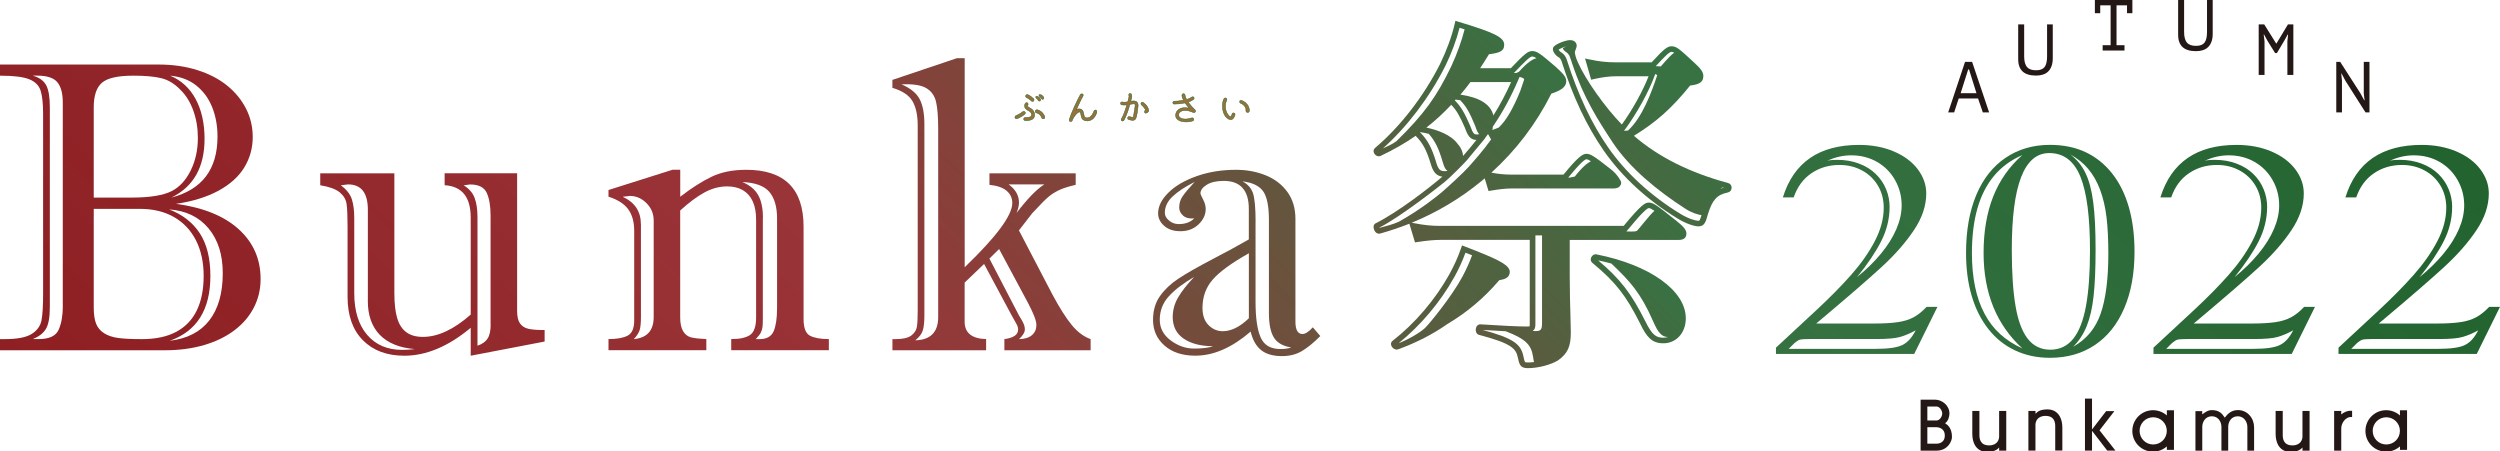 <?xml version="1.0" encoding="UTF-8"?>
<svg id="_レイヤー_1" data-name="レイヤー 1" xmlns="http://www.w3.org/2000/svg" xmlns:xlink="http://www.w3.org/1999/xlink" viewBox="0 0 527.24 95.14">
  <defs>
    <style>
      .cls-1 {
        fill: #231815;
      }

      .cls-2 {
        fill: url(#_名称未設定グラデーション_44-11);
      }

      .cls-3 {
        fill: url(#_名称未設定グラデーション_44-10);
      }

      .cls-4 {
        fill: url(#_名称未設定グラデーション_44-12);
      }

      .cls-5 {
        fill: url(#_名称未設定グラデーション_44-13);
      }

      .cls-6 {
        fill: url(#_名称未設定グラデーション_44-2);
      }

      .cls-7 {
        fill: url(#_名称未設定グラデーション_44-8);
      }

      .cls-8 {
        fill: url(#_名称未設定グラデーション_44-6);
      }

      .cls-9 {
        fill: url(#_名称未設定グラデーション_44-5);
      }

      .cls-10 {
        fill: url(#_名称未設定グラデーション_44-3);
      }

      .cls-11 {
        fill: url(#_名称未設定グラデーション_44-9);
      }

      .cls-12 {
        fill: url(#_名称未設定グラデーション_44-4);
      }

      .cls-13 {
        fill: url(#_名称未設定グラデーション_44-7);
      }

      .cls-14 {
        filter: url(#drop-shadow-1);
      }

      .cls-15 {
        fill: url(#_名称未設定グラデーション_44);
      }

      .cls-16 {
        fill: #967139;
        stroke: #22632f;
        stroke-miterlimit: 10;
        stroke-width: .1px;
      }
    </style>
    <linearGradient id="_名称未設定グラデーション_44" data-name="名称未設定グラデーション 44" x1="-4.63" y1="71.09" x2="491.81" y2="-425.36" gradientUnits="userSpaceOnUse">
      <stop offset="0" stop-color="#8e1f23"/>
      <stop offset=".35" stop-color="#8e1f23" stop-opacity=".9"/>
      <stop offset=".65" stop-color="#2c5c2d" stop-opacity=".9"/>
      <stop offset=".68" stop-color="#22632f" stop-opacity=".9"/>
      <stop offset="1" stop-color="#22632f"/>
    </linearGradient>
    <linearGradient id="_名称未設定グラデーション_44-2" data-name="名称未設定グラデーション 44" x1="25.75" y1="119.74" x2="403.95" y2="-258.46" xlink:href="#_名称未設定グラデーション_44"/>
    <linearGradient id="_名称未設定グラデーション_44-3" data-name="名称未設定グラデーション 44" x1="29.74" y1="178.81" x2="443.99" y2="-235.44" xlink:href="#_名称未設定グラデーション_44"/>
    <linearGradient id="_名称未設定グラデーション_44-4" data-name="名称未設定グラデーション 44" x1="10.64" y1="243.83" x2="494.12" y2="-239.64" xlink:href="#_名称未設定グラデーション_44"/>
    <linearGradient id="_名称未設定グラデーション_44-5" data-name="名称未設定グラデーション 44" x1="42.8" y1="275.39" x2="479.59" y2="-161.41" xlink:href="#_名称未設定グラデーション_44"/>
    <linearGradient id="_名称未設定グラデーション_44-6" data-name="名称未設定グラデーション 44" x1="169.22" y1="202.82" x2="440.58" y2="-68.55" xlink:href="#_名称未設定グラデーション_44"/>
    <linearGradient id="_名称未設定グラデーション_44-7" data-name="名称未設定グラデーション 44" x1="214.86" y1="192.57" x2="413.69" y2="-6.26" xlink:href="#_名称未設定グラデーション_44"/>
    <linearGradient id="_名称未設定グラデーション_44-8" data-name="名称未設定グラデーション 44" x1="138.98" y1="219.39" x2="430.01" y2="-71.63" xlink:href="#_名称未設定グラデーション_44"/>
    <linearGradient id="_名称未設定グラデーション_44-9" data-name="名称未設定グラデーション 44" x1="52.68" y1="315.56" x2="484.79" y2="-116.55" xlink:href="#_名称未設定グラデーション_44"/>
    <linearGradient id="_名称未設定グラデーション_44-10" data-name="名称未設定グラデーション 44" x1="-6.51" y1="453.04" x2="525.78" y2="-79.24" xlink:href="#_名称未設定グラデーション_44"/>
    <linearGradient id="_名称未設定グラデーション_44-11" data-name="名称未設定グラデーション 44" x1="71.01" y1="414.4" x2="509.85" y2="-24.43" xlink:href="#_名称未設定グラデーション_44"/>
    <linearGradient id="_名称未設定グラデーション_44-12" data-name="名称未設定グラデーション 44" x1="-7.4" y1="533.56" x2="524.89" y2="1.27" xlink:href="#_名称未設定グラデーション_44"/>
    <linearGradient id="_名称未設定グラデーション_44-13" data-name="名称未設定グラデーション 44" x1="-7.84" y1="573.02" x2="524.45" y2="40.74" xlink:href="#_名称未設定グラデーション_44"/>
    <filter id="drop-shadow-1" filterUnits="userSpaceOnUse">
      <feOffset dx=".16" dy=".16"/>
      <feGaussianBlur result="blur" stdDeviation=".16"/>
      <feFlood flood-color="#231815" flood-opacity=".36"/>
      <feComposite in2="blur" operator="in"/>
      <feComposite in="SourceGraphic"/>
    </filter>
  </defs>
  <g>
    <path class="cls-16" d="M214.07,24.85c-.08-.23,.06-.4,.23-.48,.45-.16,1.05-.54,1.21-.66,.16-.1,.2-.24,.4-.23,.29,.02,.47,.33,.23,.56-.16,.18-.52,.41-.73,.53-.35,.2-.63,.36-.87,.45-.19,.06-.39,0-.48-.17Zm3.17-.19c.23-.09,.32-.25,.32-.44,0-.32-.2-.67-.62-.85-.45-.21-.72-.5-.82-.77-.07-.23-.05-.5,.09-.77,.1-.17,.31-.22,.46-.14,.16,.09,.2,.27,.12,.45-.07,.16-.09,.19-.05,.27,.14,.3,.73,.37,1.14,.9,.39,.51,.41,1.1,.18,1.48-.34,.55-.98,.62-1.63,.66-.41,.01-.54-.12-.53-.37,0-.17,.15-.3,.33-.3,.26,0,.65,.02,1.01-.12Zm-.73-4.07c-.16-.07-.25-.26-.19-.44,.05-.11,.17-.21,.32-.21,.02,0,.07,0,.12,.02,.25,.1,.54,.3,.74,.45,.19,.14,.42,.36,.51,.45,.05,.05,.08,.16,.06,.24,0,.1-.07,.16-.13,.23-.04,.04-.12,.06-.2,.06-.09,0-.19-.05-.26-.14-.02-.02-.17-.16-.38-.31-.23-.17-.45-.3-.59-.35Zm3.58,4.46c-.25,.03-.36-.1-.4-.22-.2-.56-.62-.94-1.07-1.01-.2-.02-.3-.2-.28-.37,.02-.22,.21-.32,.39-.3,.34,.05,.66,.23,.94,.48,.3,.25,.51,.58,.66,.95,.05,.13,.06,.42-.23,.47Zm-.99-4.56c.17,.13,.27,.28,.34,.41,.05,.15,.05,.31-.11,.4-.16,.07-.32-.02-.4-.18-.05-.09-.16-.27-.34-.38-.12-.09-.21-.23-.13-.36,.16-.21,.49,0,.63,.11Zm.67-.37c.16,.13,.27,.26,.33,.4,.07,.15,.06,.31-.1,.41-.17,.06-.32-.04-.39-.18-.05-.1-.16-.27-.34-.39-.12-.08-.22-.22-.13-.34,.16-.22,.49,0,.63,.11Z"/>
    <path class="cls-16" d="M231.33,23.61s-.09,.44-.39,.91c-.4,.64-.99,.98-1.68,.98-.95-.05-1.21-.58-1.3-1.28-.08-.76-.37-.7-.75-.38-.36,.3-.87,.94-1.09,1.59-.06,.16-.26,.23-.42,.19-.18-.06-.25-.24-.2-.41,.16-.55,.59-1.58,1.09-2.72,.53-1.16,1-2.11,1.26-2.54,.12-.16,.31-.2,.48-.12,.16,.1,.14,.32,.05,.46-.34,.55-.94,1.86-1.37,2.85t0,0c.14-.1,.44-.25,.88-.14,.57,.16,.66,.93,.73,1.32,.06,.37,.16,.54,.67,.54s1.05-.44,1.35-1.26c.12-.4,.34-.42,.45-.39,.15,.03,.24,.15,.2,.41Z"/>
    <path class="cls-16" d="M239.77,21.51c.12,.12,.2,.27,.23,.45,.04,.16,.04,.37,0,.61-.02,.22-.23,2.19-.56,2.57-.41,.44-.97,.19-1.47,.04-.27-.07-.15-.69,.2-.59,.22,.06,.48,.12,.59,.14,.14,.02,.26,0,.32-.41,.02-.13,.14-.91,.3-1.86,.04-.27,.02-.44-.05-.5-.09-.08-.29-.09-.62-.02-.11,.03-.22,.04-.33,.06-.06,0-.11,.05-.13,.12-.05,.23-.12,.44-.16,.59-.38,1.25-.73,2.08-1.06,2.66-.14,.16-.29,.2-.45,.11-.16-.09-.15-.31-.06-.44,.42-.68,.83-1.87,1.12-2.83,.02-.05-.02-.09-.06-.08-.46,.05-.81,.03-1.04-.03-.16-.05-.26-.24-.21-.39,.05-.16,.23-.25,.41-.2,.1,.03,.23,.09,1.01-.02,.05,0,.11-.06,.12-.12,.09-.34,.16-.59,.18-.73,.04-.23,.09-.41,.04-.46-.09-.14-.04-.34,.09-.42,.12-.09,.32-.05,.4,.07,.09,.14,.13,.32,.12,.5,0,.15-.04,.28-.07,.41,0,0-.06,.24-.13,.52,0,.05,.02,.09,.07,.08,0,0,.02,0,.03,0,.13-.03,.35-.06,.55-.06,.25,.02,.46,.09,.62,.23Zm1.86,.55c.2,.24,.72,.86,.6,1.37-.06,.2-.22,.27-.41,.39-.05,.03-.09,.05-.16,.05-.05,0-.12-.02-.18-.07-.06-.05-.11-.12-.12-.2-.02-.11,.04-.24,.14-.31,.07-.02,.08-.09,.06-.14-.22-.49-.66-.9-.86-1.08-.11-.12-.11-.32,0-.42,.1-.1,.22-.12,.34-.07,.07,.03,.13,.07,.19,.12,.09,.07,.24,.21,.38,.37Z"/>
    <path class="cls-16" d="M250.73,22.83s.05,0,.03-.03c-.32-.38-.65-.83-.78-1.01-.03-.06-.09-.08-.16-.07-.87,.17-1.47,.23-2.17,.23-.18,0-.31-.15-.31-.3s.13-.3,.31-.3c.37,0,1.12-.05,1.86-.19,.05,0,.07-.06,.04-.1-.15-.3-.28-.66-.29-.96,0-.18,.14-.33,.31-.34,.19,0,.34,.13,.35,.31,0,.19,.11,.48,.28,.82,.03,.05,.09,.08,.15,.06,.38-.12,.73-.27,.99-.48,.14-.09,.34-.08,.43,.05,.11,.13,.09,.34-.05,.43-.27,.21-.63,.41-1.04,.55-.05,.01-.07,.06-.04,.11,.37,.52,.86,1.08,1.39,1.57,.12,.12,.14,.33,.03,.45-.07,.1-.2,.13-.31,.11-.08,0-.15-.06-.22-.08-.97-.42-1.99-.52-2.61-.09-.27,.19-.39,.48-.32,.85,.12,.54,1.08,.98,2.72,.45,.17-.06,.36,.03,.43,.2,.05,.17-.02,.35-.21,.43,0,0-.71,.27-1.66,.2-.95-.06-1.69-.39-1.91-1.07-.25-1.05,.74-2.29,2.77-1.81Z"/>
    <path class="cls-16" d="M259.83,24.06c.02-.11,.16-.3,.4-.24,.12,.03,.2,.12,.23,.23,.02,.1,0,.22-.05,.33-.03,.06-.07,.16-.11,.26-.26,.55-.66,.71-1.11,.52-.52-.25-.91-.73-1.15-1.38-.23-.67-.24-1.33-.23-1.58,.02-.52,.13-1.06,.33-1.38,.12-.19,.28-.2,.44-.12,.11,.06,.18,.15,.17,.29-.02,.19-.15,.37-.2,.56-.2,.75-.2,2.01,.63,2.86,.16,.14,.27,.21,.34,.21,.09,0,.18-.15,.32-.54Zm3.3-.34c-.5-.06-.34-.5-.38-.8-.16-.59-.66-.98-1.05-1.12-.28-.1-.3-.34-.23-.51,.08-.12,.27-.19,.63,0,.24,.12,.61,.34,.91,.72,.28,.35,.45,.77,.49,1.23,0,.24-.11,.5-.38,.48Z"/>
  </g>
  <g>
    <g>
      <path class="cls-15" d="M34.85,73.87H0v-2.35H.98c2.65,0,4.55-.36,5.7-1.09,1.15-.73,1.84-1.68,2.07-2.86,.23-1.18,.34-3.08,.34-5.7V24.03c0-2.19-.18-3.84-.53-4.93-.36-1.1-1.16-1.89-2.41-2.39-1.25-.5-3.3-.75-6.15-.75v-2.35H33.44c2.96,0,5.68,.39,8.16,1.17,2.48,.78,4.57,1.87,6.28,3.25,1.71,1.38,3.04,3,3.99,4.85,.95,1.85,1.43,3.86,1.43,6.02,0,2.34-.6,4.48-1.79,6.43-1.2,1.95-3.02,3.59-5.47,4.91-2.45,1.32-5.42,2.24-8.93,2.75,5.75,.77,10.16,2.56,13.24,5.36,3.08,2.8,4.61,6.3,4.61,10.49,0,2.16-.47,4.16-1.41,6-.94,1.84-2.29,3.43-4.06,4.78-1.77,1.35-3.9,2.4-6.41,3.14-2.51,.74-5.25,1.11-8.24,1.11Zm-21.61-9.35V21.63c0-1.94-.38-3.37-1.15-4.29-.77-.93-2.19-1.39-4.27-1.39h-.9c1.37,.4,2.31,1.07,2.82,2.03,.51,.95,.77,2.5,.77,4.63v42.15c0,2.16-.28,3.7-.83,4.61-.56,.91-1.47,1.62-2.75,2.14h1.24c2.22,0,3.62-.66,4.21-1.99,.58-1.32,.87-3,.87-5.02Zm6.53-22.85h7.99c3.84,0,6.66-.46,8.46-1.37,1.65-.85,2.98-2.3,3.99-4.33,1.01-2.04,1.52-4.34,1.52-6.9,0-2.05-.32-3.96-.96-5.74-.64-1.78-1.54-3.24-2.71-4.38-1.22-1.28-2.57-2.1-4.04-2.46-1.47-.36-3.44-.53-5.92-.53-3.25,0-5.44,.5-6.6,1.49-1.15,1-1.73,2.72-1.73,5.17v19.05Zm0,2.39v20.8c0,1.45,.17,2.6,.51,3.44,.34,.84,.92,1.51,1.73,2.01,.81,.5,1.82,.83,3.01,.98,1.2,.16,2.83,.23,4.91,.23,2.93,0,5.36-.52,7.28-1.56,1.92-1.04,3.36-2.55,4.31-4.53,.95-1.98,1.43-4.39,1.43-7.24s-.54-5.37-1.62-7.5c-1.08-2.12-2.63-3.76-4.63-4.91-2.01-1.15-4.41-1.73-7.2-1.73h-9.74Zm15.85,.09c2.85,1.08,5.02,2.76,6.51,5.04,1.49,2.28,2.24,5.28,2.24,9.01,0,7.12-2.86,11.67-8.58,13.67,3.67-.43,6.46-1.86,8.35-4.29,1.89-2.43,2.84-5.76,2.84-9.97,0-3.9-1-7.05-3.01-9.46-2.01-2.41-4.79-3.74-8.35-3.99Zm.51-2.48c6.49-1.68,9.74-5.96,9.74-12.86,0-2.25-.37-4.31-1.11-6.17-.74-1.86-1.86-3.4-3.35-4.59-1.49-1.2-3.34-1.89-5.53-2.09,2.33,.97,4.13,2.61,5.38,4.93,1.25,2.32,1.88,5.12,1.88,8.39,0,5.98-2.33,10.11-7,12.39Z"/>
      <path class="cls-6" d="M93.77,39.06v-2.52h15.29v29.08c0,1.17,.21,2.04,.62,2.61,.41,.57,1,.94,1.75,1.11,.75,.17,1.77,.26,3.05,.26h.38v2.43l-15.59,2.99v-5.89c-4.7,3.93-9.37,5.89-14.01,5.89-3.65,0-6.55-1.08-8.71-3.25-2.16-2.16-3.25-5.22-3.25-9.18v-14.86c0-2.22-.07-3.8-.21-4.74-.14-.94-.63-1.75-1.45-2.43-.83-.68-2.19-1.18-4.1-1.49v-2.52h15.63v25.24c0,2.16,.19,3.91,.58,5.25s1.03,2.34,1.92,3.01c.9,.67,2.07,1,3.52,1,3.16,0,6.52-1.57,10.08-4.7v-20.46c0-4.33-1.84-6.61-5.51-6.83Zm-16.19,24.39v-19.22c0-3.56-1.4-5.34-4.19-5.34-.06,0-.3,.03-.73,.09-.43,.06-.68,.09-.77,.09,1.2,.91,1.97,1.89,2.31,2.95,.34,1.05,.51,2.38,.51,3.97v15.8c0,3.76,.9,6.7,2.71,8.82,1.81,2.12,4.28,3.18,7.41,3.18,.91,0,1.79-.06,2.65-.17-3.22-.26-5.67-1.25-7.37-2.99-1.69-1.74-2.54-4.13-2.54-7.18Zm25.88,4.91v-22.93c0-1.99-.27-3.58-.81-4.76-.54-1.18-1.72-1.77-3.54-1.77-.06,0-.27,.03-.64,.09-.37,.06-.6,.09-.68,.09,1.14,.71,1.91,1.6,2.31,2.67,.4,1.07,.6,2.43,.6,4.08v27.08c1-.34,1.71-.85,2.14-1.52,.43-.67,.64-1.67,.64-3.01Z"/>
      <path class="cls-10" d="M143.46,35.81v5.68c2.39-1.85,4.61-3.26,6.64-4.23,2.04-.97,4.46-1.45,7.28-1.45,8.06,0,12.09,4,12.09,12v19.47c0,1.85,.44,3.02,1.32,3.5,.88,.48,2.22,.73,4.01,.73v2.35h-20.59v-2.35c1.82,0,3.15-.29,3.99-.88,.84-.58,1.26-1.81,1.26-3.69v-20.63c0-1.51-.23-2.78-.7-3.82-.47-1.04-1.16-1.83-2.07-2.37-.91-.54-2.02-.81-3.33-.81-1.62,0-3.21,.42-4.76,1.26-1.55,.84-3.27,2.11-5.15,3.82v22.55c0,1.28,.21,2.26,.64,2.95s1,1.11,1.73,1.28c.73,.17,1.77,.28,3.14,.34v2.35h-20.63v-2.35c1.74,0,3.07-.23,4.01-.71,.94-.47,1.41-1.54,1.41-3.22v-18.92c0-1.88-.43-3.4-1.28-4.55-.85-1.15-2.24-2.03-4.14-2.63v-1.41l13.5-4.27h1.62Zm-8.29,11.45v19.6c0,1.28-.09,2.21-.28,2.78s-.59,1.2-1.22,1.88c2.79-.26,4.19-1.81,4.19-4.66v-20.37c0-1.42-.51-2.64-1.52-3.65-1.01-1.01-2.19-1.52-3.52-1.52-.14,0-.4,.03-.77,.09-.37,.06-.61,.09-.73,.09,2.56,1.17,3.84,3.09,3.84,5.77Zm25.71-1.37v21.06c0,.88-.02,1.53-.06,1.94-.04,.41-.16,.81-.34,1.2-.19,.38-.55,.86-1.09,1.43h.81c1.48,0,2.46-.55,2.95-1.64,.48-1.1,.73-2.74,.73-4.93v-18.88c0-2.45-.54-4.31-1.62-5.59-1.08-1.28-2.99-1.98-5.72-2.09,1.54,.63,2.65,1.53,3.33,2.71,.68,1.18,1.03,2.78,1.03,4.8Z"/>
      <path class="cls-12" d="M207.98,73.87h-19.77v-2.35h.64c1.57,0,2.68-.26,3.35-.77,.67-.51,1.06-1.12,1.17-1.84,.11-.71,.17-1.81,.17-3.29V26.46c0-2.14-.36-3.84-1.09-5.1-.73-1.27-2.14-2.21-4.25-2.84v-1.67l13.58-4.57h1.67V56.36c6.69-6.43,10.04-10.95,10.04-13.54,0-1.03-.39-1.88-1.17-2.56-.78-.68-2-1.11-3.65-1.28v-2.43h18.19v2.43c-.28,.06-.68,.16-1.2,.3-.51,.14-1.06,.32-1.64,.53-.58,.21-1.2,.53-1.86,.94-.66,.41-1.38,1.02-2.18,1.82-1.42,1.48-2.19,2.29-2.31,2.43l-2.78,3.59,7.09,13.58c1.48,2.76,2.83,4.88,4.04,6.36,1.21,1.48,2.54,2.48,3.99,2.99v2.35h-18.19v-2.35c1.94-.26,2.9-.93,2.9-2.01,0-.34-.1-.7-.3-1.09-.2-.38-.6-1.1-1.2-2.16l-5.68-10.59-4.1,3.93v8.24c0,2.36,1.51,3.59,4.53,3.67v2.35Zm-10.12-7V27.14c0-2.48-.15-4.36-.45-5.66-.3-1.29-.99-2.26-2.07-2.9-1.08-.64-2.82-.9-5.21-.79,1.91,.83,3.19,1.88,3.84,3.16,.66,1.28,.98,3.03,.98,5.25v40.32c0,1.4-.11,2.46-.34,3.18-.23,.73-.76,1.42-1.58,2.07,3.22-.09,4.83-1.72,4.83-4.91Zm18.96-2.95l-6.11-11.4-2.05,2.01,6.24,12c.2,.34,.38,.66,.56,.94,.17,.28,.33,.6,.47,.94,.14,.34,.21,.68,.21,1.03,0,.63-.41,1.32-1.24,2.09,1.2-.03,2.11-.31,2.73-.85,.63-.54,.94-1.25,.94-2.14s-.58-2.39-1.75-4.61Zm3.42-25.03h-7.52c1.45,1.05,2.18,2.33,2.18,3.84,0,.6-.17,1.32-.51,2.18,2.28-2.99,4.23-5,5.85-6.02Z"/>
      <path class="cls-9" d="M253.17,40.81c0,.11,.18,.53,.55,1.24,.37,.71,.56,1.38,.56,2.01,0,1.22-.51,2.31-1.52,3.27-1.01,.95-2.27,1.43-3.78,1.43s-2.61-.38-3.46-1.13c-.85-.75-1.28-1.63-1.28-2.63,0-1.48,.72-2.93,2.16-4.36s3.42-2.58,5.94-3.48c2.52-.9,5.3-1.35,8.35-1.35,2.22,0,4.29,.38,6.21,1.15,1.92,.77,3.45,1.94,4.59,3.5,1.14,1.57,1.71,3.46,1.71,5.68v21.7c0,1.74,.5,2.6,1.49,2.6,.6,0,1.32-.47,2.18-1.41l1.58,1.84c-1.4,1.4-2.68,2.45-3.87,3.16s-2.58,1.07-4.21,1.07c-1.88,0-3.35-.42-4.4-1.26-1.05-.84-1.79-2.14-2.22-3.91-3.93,3.39-7.82,5.08-11.66,5.08-2.73,0-4.9-.71-6.51-2.14-1.61-1.42-2.41-3.23-2.41-5.42,0-1.97,.49-3.64,1.47-5.02,.98-1.38,2.28-2.61,3.89-3.67,1.61-1.07,3.98-2.42,7.11-4.06,3.13-1.64,5.71-3.04,7.73-4.21v-6.45c0-1.94-.44-3.4-1.32-4.4-.88-1-2.21-1.49-3.97-1.49-1.54,0-2.74,.28-3.61,.83-.87,.55-1.3,1.16-1.3,1.81Zm2.69,32.2c-2.59,0-4.66-.53-6.21-1.58-1.55-1.05-2.33-2.58-2.33-4.57,0-1.45,.38-2.83,1.13-4.12,.75-1.3,1.89-2.74,3.4-4.34-2.31,1.34-4.09,2.7-5.36,4.1-1.27,1.39-1.9,3.05-1.9,4.95,0,1.74,.76,3.18,2.29,4.33,1.52,1.15,3.18,1.73,4.98,1.73s3.08-.17,4.01-.51Zm-4.01-26.95c-1.03,.09-1.81-.11-2.35-.6-.54-.48-.81-1.05-.81-1.71,0-.88,.24-1.67,.73-2.37,.48-.7,1.32-1.7,2.52-3.01-2.02,1.02-3.57,2.05-4.66,3.08-1.08,1.02-1.62,2.18-1.62,3.46,0,.57,.29,1.1,.88,1.6,.58,.5,1.27,.75,2.07,.75,1.37,0,2.45-.4,3.25-1.2Zm11.53,21.06v-13.71c-3.64,2.05-6.19,3.9-7.62,5.55-1.44,1.65-2.16,3.64-2.16,5.98,0,1.57,.43,2.78,1.28,3.63,.85,.85,1.85,1.28,2.99,1.28,1.79,0,3.63-.91,5.51-2.73Zm1.41-20.29v16.87c0,3.33,.36,5.82,1.07,7.45,.71,1.64,2.11,2.46,4.19,2.46,.94,0,1.69-.11,2.26-.34-1.71-.26-2.92-.94-3.63-2.05-.71-1.11-1.07-2.85-1.07-5.21v-19.6c0-2.96-.42-5-1.26-6.13-.84-1.12-2.28-1.8-4.33-2.03,1.11,.57,1.85,1.4,2.22,2.48,.37,1.08,.56,3.12,.56,6.11Z"/>
    </g>
    <g>
      <path class="cls-8" d="M364.41,38.59c-8.14-2.22-14.64-5.48-19.83-9.95,4.75-2.91,8.04-5.86,11.86-10.6,1.6-.2,2.79-.53,2.79-2.01,0-.89-.64-1.64-1.99-2.88-3.07-2.85-3.68-3.39-4.72-3.39-.89,0-1.62,.58-4.19,3.38h-7.8c-1.72,0-3.25-.17-5.28-.6l-.97-.2,1.29,4.47,.56-.13c1.86-.42,3.32-.6,4.88-.6h6.67c-1.2,3.09-3.4,7.07-5.64,10.18-3.52-3.61-7.66-9.44-9.26-13.09-.48-1.02-.65-1.83-.65-2.2,0-.09,.12-.38,.18-.54,.14-.36,.21-.57,.21-.77,0-.71-.57-1.2-1.38-1.2-.77,0-1.82,.43-2.12,.56-1.35,.58-1.53,1-1.53,1.33,0,.58,.56,1.36,1.24,1.74l.03,.02c.13,.06,.43,.37,.56,.8,2.42,7.56,5.34,13.75,8.93,18.9,3.81,5.46,9.16,10.38,15.45,14.22,1.99,1.25,3.77,1.71,4.48,1.71,1.26,0,1.56-.9,1.99-2.5,.97-3.13,1.92-4.17,4.24-4.65,.46-.09,.78-.5,.78-1s-.31-.89-.75-.99Zm-15.12-24.74c2.02-2.2,2.81-2.91,3.22-2.91,.17,0,.34,.05,.58,.19-.4,.21-1.1,.88-2.83,2.87l-1.08-.05s.02-.02,.03-.04m-13.24-.03s-.01,.03-.02,.05l-.02-.05s.02,0,.03,0Zm13.09,1.8l.03-.08,.16,.11c.18,.04,.28,.08,.22,.25-1.15,3.46-3.12,8.82-6.12,11.56l-.83,.07s-.02,.02-.04,.02l.07-.09c2.63-3.52,5.31-8.39,6.51-11.84Zm9.07,30.88c-.46,0-2-.37-3.84-1.52-6.16-3.77-11.38-8.57-15.1-13.89-3.52-5.06-6.39-11.14-8.77-18.58-.19-.64-.66-1.26-1.15-1.51-.27-.15-.47-.41-.57-.59,.31-.21,1.02-.53,1.63-.7-.31,.14-.57,.29-.72,.4-.02,.02-.03,.05-.02,.07,.09,.2,.31,.5,.61,.68,.29,.16,.58,.47,.79,.84,.27,.81,.45,1.15,.66,1.89,0,.02,.01,.03,.02,.05,2.24,6.75,5.31,11.61,8.46,16.37,3.54,5.34,9.38,10.13,15.25,13.91,1.4,.93,2.74,1.29,3.46,1.4-.34,1.18-.46,1.19-.71,1.19Zm4.65-6.75c.17-.11,.35-.21,.55-.3,.07,.02,.13,.04,.2,.06-.26,.07-.51,.15-.74,.24Z"/>
      <path class="cls-13" d="M336.72,53.64c-.46-.09-.93,.17-1.14,.63-.2,.44-.1,.9,.25,1.17,4.89,4.06,7.07,6.83,10.1,12.86,1.31,2.72,2.42,4.1,4.85,4.1,2.75,0,4.75-2.22,4.75-5.27,0-5.83-7.56-11.25-18.82-13.48Zm10.29,14.15c-3-5.96-5.29-8.93-9.97-12.88,.96,.2,1.9,.43,2.8,.68,3.96,3.77,6.15,6.18,8.72,12,1.21,2.84,2,3.44,3.21,3.49-.31,.09-.64,.14-.99,.14-1.46,0-2.35-.5-3.77-3.44Z"/>
      <path class="cls-7" d="M353.2,46.31c-3.67-2.96-4.54-3.59-5.47-3.59-.73,0-1.55,.36-5.3,4.92h-38.74c-1.84,0-3.52-.18-5.6-.6l-.36-.07c5.34-2.18,10.27-5.13,14.73-8.8,.22-.18,.44-.36,.66-.55l.81,2.67,.52-.09c1.88-.32,3.15-.45,4.36-.45h21.47c.8,0,1.27-.26,1.52-.76,0,0,.06-.07,.09-.28,.03-.23,0-.35,0-.35,0,0-.6-1.47-2.24-2.72-3.36-2.64-4.17-3.2-5.08-3.2-.81,0-1.83,.71-4.83,4.38h-11.07c-1.38,0-2.68-.13-4.14-.41,5.21-4.72,9.46-10.31,12.64-16.66,1.9-.62,3.15-1.33,3.15-2.63,0-.88-.62-1.55-2.15-2.96l-.02-.02c-3.33-2.86-4-3.37-5.02-3.37-.89,0-1.62,.58-4.49,3.61h-6.48c.61-.94,1.24-1.9,1.86-2.94,2.05-.27,3.21-.55,3.21-2,0-1.55-1.99-2.55-9.67-4.86l-.62-.19-.14,.62c-.61,2.64-1.68,5.57-3.09,8.48-3.42,6.79-8.42,13.25-13.71,17.71-.35,.27-.42,.74-.18,1.16,.28,.49,.85,.72,1.33,.53l.04-.02c2.8-1.34,5.22-2.72,7.36-4.22,1.51,1.51,2.29,2.97,3.17,5.85,.48,1.61,1.04,2.56,2.47,2.76-3.08,2.61-9.33,7.45-14.07,9.84-.41,.2-.55,.7-.35,1.27,.22,.64,.71,1,1.21,.9h.04c2.13-.6,4.2-1.29,6.21-2.09l1.19,3.94,.52-.08c2.14-.32,3.57-.45,4.92-.45h18.76v17.55c0,.15,0,.54-.04,.69-.07,.02-.22,.03-.54,.03-1.83,0-5.23-.16-9.83-.46h-.04c-.49,0-.87,.41-.93,1.01-.06,.61,.23,1.11,.71,1.22,6.88,1.82,7.77,2.87,8.18,4.85,.18,.89,.32,1.37,.64,1.7,.4,.42,.94,.46,1.52,.46,2.06,0,4.7-.68,6.27-1.62l.04-.03c2-1.43,2.68-2.9,2.68-5.85,0-.88-.04-2.09-.08-3.62-.07-2.33-.15-5.23-.15-8.44v-7.48h22.99c1.07,0,1.62-.46,1.62-1.36,0-.76-.61-1.5-2.41-2.91Zm-38.25-21.96c-.58-2.35-2.87-3.8-6.95-4.39,.79-.93,1.49-1.8,2.11-2.65h8.58c-1.1,2.48-2.36,4.84-3.74,7.04Zm-6.39,8.53c-.06-.78-.35-1.63-1.06-2.42-1.41-2.03-4.31-3.05-6.69-3.55,1.84-1.43,3.57-3.01,5.25-4.81,1.14,1.17,1.8,2.39,2.87,4.82,.62,1.73,1.13,2.54,2.44,2.6-.9,1.14-1.83,2.27-2.8,3.36Zm1.49-6.37l-.02-.04c-1.17-2.66-1.89-3.96-3.21-5.29,.05-.06,.1-.11,.15-.17,.32,.03,.65,.07,.98,.12,1.32,1.35,2,2.65,3.14,5.37v.02s.01,.02,.01,.02c.36,1.06,.6,1.53,.87,1.75-.15,.04-.3,.07-.45,.07-.55,0-.82,0-1.47-1.83Zm4.75,.43h0s0,0,0,0l.04-.25,.09-.13c1.99-2.93,3.75-6.17,5.23-9.63l.3-.7c.41,.07,1.07,.3,.97,.57l-.8,2.36c-1.4,3.45-2.89,6.2-4.55,7.74l-1.34,.52,.08-.49Zm19.77,6.65c.21,0,.51,.13,.96,.42-.68,.31-1.82,1.19-3.42,3.23l-1.12,.22h-.26c2.75-3.36,3.59-3.87,3.84-3.87Zm-11.44-21.67c.23,0,.48,.08,.91,.37-.63,.1-1.78,.7-3.71,2.85l-.5,.23s-.03,.02-.05,.02h-.5l.05-.05c2.48-2.62,3.37-3.42,3.79-3.42Zm-18.34,2.05c1.34-2.77,2.38-5.56,3.03-8.11,.36,.11,.71,.22,1.06,.33-.62,2.44-1.57,5.09-2.78,7.72-3.07,6.41-5.75,10.15-11.61,15.88-.96,.7-1.85,1.02-2.85,1.52,5.09-4.52,9.84-10.77,13.14-17.34Zm-1.93,20.17c-.92-3.02-1.79-4.64-3.39-6.26,.01,0,.02-.02,.03-.02,.56,.09,1.18,.21,1.83,.37,1.34,1.52,2.11,3.11,2.93,5.93,.32,1.12,.6,1.64,1.02,1.87-.17,.05-.34,.07-.5,.07-.98,0-1.4-.17-1.93-1.96Zm6.62-.49c.66-.77,2.43-2.9,3.06-3.69s.46-.54,.46-.54l.36-.53,.45-.6,.04,.03,.62,1.1c-1.63,2.3-3.69,4.59-4.78,5.82s-4.36,4.21-5.5,5.19-4.49,3.69-9.14,6.31c-1.38,.64-2.73,.93-4.13,1.32,0-.02-.02-.03-.02-.05,4.71-2.43,12.64-8.72,13.77-9.63s4.15-3.95,4.81-4.72Zm14.33,34.47v-18.47h1.4v18.35c0,1.39-.17,1.82-1.25,1.82-.22,0-.47,0-.75-.01,.1-.06,.2-.13,.28-.23,.3-.34,.32-.8,.32-1.46Zm19.2-19.31l.18-.22c3.18-3.88,4.23-4.7,4.55-4.7,.23,0,.57,.16,1.17,.57-1.12,.99-3.41,4.03-3.66,4.2s-.74,.17-1.21,.17m-22.4,27.53c-.14-.15-.28-.82-.34-1.14-.52-2.57-1.92-3.83-8.63-5.64,1.83,.12,3.47,.21,4.88,.28,4.44,1.71,5.41,2.99,5.78,5.46,.08,.53,.13,.85,.19,1.04-.43,.05-.85,.08-1.24,.08-.26,0-.57,0-.64-.08Z"/>
      <path class="cls-11" d="M316.19,59.09c1.11-.17,1.94-.49,2.15-1.31,0,0,.07-.18,.07-.46s-.1-.45-.1-.45c-.5-1.21-2.53-2.26-9.39-4.89l-.59-.23-.2,.59c-.61,1.79-1.46,3.69-2.47,5.51-2.94,5.31-7.31,10.42-11.98,14.03-.36,.27-.44,.74-.18,1.18,.21,.36,.62,.67,1.05,.67,.11,0,.22-.02,.33-.06,3.91-1.45,7.25-3.15,10.36-5.33,3.92-2.33,7.55-5.27,10.95-9.25Zm-9.47-.67c.93-1.68,1.73-3.44,2.34-5.12,.47,.18,.94,.36,1.4,.54-.55,1.49-1.25,3.03-2.04,4.51-2.19,4.09-6.92,9.89-7.89,10.82s-3.46,2.41-5.57,3.21c4.6-3.68,8.86-8.73,11.75-13.96Z"/>
    </g>
    <path class="cls-3" d="M383.03,68.23h12.26c2.02,0,3.68-.1,4.97-.29,1.3-.19,2.4-.54,3.33-1.04,.92-.5,1.83-1.23,2.73-2.19h2.28l-4.9,9.93h-29.16v-1.32c3.14-2.9,6.06-5.61,8.75-8.12,2.69-2.51,5.06-4.92,7.1-7.22,2.04-2.3,3.7-4.65,4.97-7.07,1.27-2.41,1.91-4.78,1.91-7.11,0-1.74-.41-3.29-1.23-4.66-.82-1.37-1.94-2.44-3.36-3.2-1.42-.77-3-1.15-4.75-1.15-2.22,0-4.19,.58-5.91,1.75-1.72,1.16-2.97,2.86-3.74,5.09h-2.28c2.29-7.38,7.65-11.07,16.07-11.07,2.74,0,5.2,.47,7.36,1.39,2.17,.93,3.84,2.18,5.03,3.76,1.18,1.57,1.78,3.27,1.78,5.09,0,2.57-.87,5.16-2.6,7.74-1.73,2.59-3.98,5.16-6.75,7.71-2.77,2.55-7.39,6.55-13.87,11.99Zm-4.6,4.14l-1.2,1.2h18.43c2.64,0,4.5-.28,5.59-.83s2-1.57,2.75-3.07c-1.15,.63-2.24,1.1-3.27,1.39-1.03,.3-2.67,.44-4.92,.44h-14.09c-1.12,0-1.83,.05-2.13,.14-.3,.09-.69,.33-1.16,.72Zm13.2-13.92c1.94-1.57,3.63-3.22,5.05-4.94,1.42-1.72,2.5-3.44,3.25-5.18,.75-1.74,1.12-3.41,1.12-5.03,0-1.88-.45-3.64-1.36-5.27-.91-1.63-2.17-2.92-3.79-3.86-1.62-.94-3.45-1.41-5.5-1.41-1.67,0-3.35,.38-5.05,1.13,.52-.12,1.23-.18,2.13-.18,1.67,0,3.2,.27,4.6,.8,1.4,.53,2.57,1.26,3.51,2.18,.95,.92,1.67,1.98,2.17,3.19,.5,1.21,.75,2.45,.75,3.74,0,2.49-.59,4.9-1.76,7.22-1.17,2.32-2.88,4.86-5.12,7.62Z"/>
    <path class="cls-2" d="M414.63,53.36c0-4.72,.72-8.79,2.15-12.22,1.43-3.42,3.5-6.04,6.19-7.86,2.69-1.82,5.81-2.73,9.35-2.73,2.82,0,5.31,.51,7.5,1.53,2.18,1.02,4.05,2.52,5.61,4.49,1.56,1.97,2.73,4.34,3.53,7.11,.8,2.77,1.2,5.91,1.2,9.43,0,4.58-.73,8.56-2.19,11.94-1.46,3.38-3.53,5.96-6.21,7.74-2.68,1.78-5.83,2.67-9.44,2.67-2.69,0-5.14-.52-7.35-1.56-2.21-1.04-4.08-2.54-5.63-4.51-1.55-1.96-2.72-4.29-3.51-6.97-.8-2.69-1.2-5.71-1.2-9.06Zm11.89-20.66c-2.42,1.04-4.41,2.5-5.98,4.38-1.57,1.88-2.74,4.17-3.51,6.87-.77,2.7-1.16,5.85-1.16,9.47,0,2.53,.22,4.86,.65,6.99,.44,2.13,1.1,4.04,2,5.73,.9,1.7,2,3.14,3.31,4.32,1.31,1.19,2.87,2.2,4.69,3.03-5.46-4.99-8.19-11.7-8.19-20.14,0-4.5,.67-8.46,2.02-11.88,1.35-3.42,3.4-6.35,6.17-8.78Zm-2.24,19.96c0,4.84,.26,8.8,.79,11.88,.52,3.08,1.38,5.38,2.58,6.91,1.2,1.53,2.78,2.3,4.75,2.3s3.61-.77,4.84-2.31c1.23-1.54,2.13-3.85,2.69-6.93,.56-3.08,.84-6.96,.84-11.66,0-7.07-.67-12.27-2.02-15.59-1.35-3.32-3.54-4.98-6.58-4.98-2.64,0-4.62,1.7-5.93,5.09-1.31,3.39-1.96,8.49-1.96,15.3Zm12.26-20.14c1.4,1.04,2.48,2.34,3.25,3.91,.77,1.56,1.33,3.63,1.66,6.19,.34,2.56,.5,5.91,.5,10.04s-.14,7.16-.41,9.7c-.27,2.54-.76,4.68-1.46,6.41-.7,1.73-1.66,3.18-2.88,4.37,2.79-1.55,4.73-3.87,5.81-6.96,1.08-3.09,1.63-7.32,1.63-12.69,0-3-.13-5.58-.39-7.72-.26-2.15-.72-4.07-1.36-5.78-.65-1.71-1.48-3.17-2.5-4.38-1.02-1.22-2.31-2.24-3.85-3.08Z"/>
    <path class="cls-4" d="M462.65,68.23h12.26c2.02,0,3.68-.1,4.97-.29,1.3-.19,2.4-.54,3.33-1.04,.92-.5,1.83-1.23,2.73-2.19h2.28l-4.9,9.93h-29.16v-1.32c3.14-2.9,6.06-5.61,8.75-8.12,2.69-2.51,5.06-4.92,7.1-7.22,2.04-2.3,3.7-4.65,4.97-7.07,1.27-2.41,1.91-4.78,1.91-7.11,0-1.74-.41-3.29-1.23-4.66-.82-1.37-1.94-2.44-3.36-3.2-1.42-.77-3-1.15-4.75-1.15-2.22,0-4.19,.58-5.91,1.75-1.72,1.16-2.97,2.86-3.74,5.09h-2.28c2.29-7.38,7.65-11.07,16.07-11.07,2.74,0,5.2,.47,7.36,1.39,2.17,.93,3.84,2.18,5.03,3.76,1.18,1.57,1.78,3.27,1.78,5.09,0,2.57-.87,5.16-2.6,7.74-1.73,2.59-3.98,5.16-6.75,7.71-2.77,2.55-7.39,6.55-13.87,11.99Zm-4.6,4.14l-1.2,1.2h18.43c2.64,0,4.5-.28,5.59-.83s2-1.57,2.75-3.07c-1.15,.63-2.24,1.1-3.27,1.39-1.03,.3-2.67,.44-4.92,.44h-14.09c-1.12,0-1.83,.05-2.13,.14-.3,.09-.69,.33-1.16,.72Zm13.2-13.92c1.94-1.57,3.63-3.22,5.05-4.94,1.42-1.72,2.5-3.44,3.25-5.18,.75-1.74,1.12-3.41,1.12-5.03,0-1.88-.45-3.64-1.36-5.27-.91-1.63-2.17-2.92-3.79-3.86-1.62-.94-3.45-1.41-5.5-1.41-1.67,0-3.35,.38-5.05,1.13,.52-.12,1.23-.18,2.13-.18,1.67,0,3.2,.27,4.6,.8,1.4,.53,2.57,1.26,3.51,2.18,.95,.92,1.67,1.98,2.17,3.19,.5,1.21,.75,2.45,.75,3.74,0,2.49-.59,4.9-1.76,7.22-1.17,2.32-2.88,4.86-5.12,7.62Z"/>
    <path class="cls-5" d="M501.67,68.23h12.26c2.02,0,3.68-.1,4.97-.29,1.3-.19,2.4-.54,3.33-1.04,.92-.5,1.83-1.23,2.73-2.19h2.28l-4.9,9.93h-29.16v-1.32c3.14-2.9,6.06-5.61,8.75-8.12,2.69-2.51,5.06-4.92,7.1-7.22,2.04-2.3,3.7-4.65,4.97-7.07,1.27-2.41,1.91-4.78,1.91-7.11,0-1.74-.41-3.29-1.23-4.66-.82-1.37-1.94-2.44-3.36-3.2-1.42-.77-3-1.15-4.75-1.15-2.22,0-4.19,.58-5.91,1.75-1.72,1.16-2.97,2.86-3.74,5.09h-2.28c2.29-7.38,7.65-11.07,16.07-11.07,2.74,0,5.2,.47,7.36,1.39,2.17,.93,3.84,2.18,5.03,3.76,1.18,1.57,1.78,3.27,1.78,5.09,0,2.57-.87,5.16-2.6,7.74-1.73,2.59-3.98,5.16-6.75,7.71-2.77,2.55-7.39,6.55-13.87,11.99Zm-4.6,4.14l-1.2,1.2h18.43c2.64,0,4.5-.28,5.59-.83s2-1.57,2.75-3.07c-1.15,.63-2.24,1.1-3.27,1.39-1.03,.3-2.67,.44-4.92,.44h-14.09c-1.12,0-1.83,.05-2.13,.14-.3,.09-.69,.33-1.16,.72Zm13.2-13.92c1.94-1.57,3.63-3.22,5.05-4.94,1.42-1.72,2.5-3.44,3.25-5.18,.75-1.74,1.12-3.41,1.12-5.03,0-1.88-.45-3.64-1.36-5.27-.91-1.63-2.17-2.92-3.79-3.86-1.62-.94-3.45-1.41-5.5-1.41-1.67,0-3.35,.38-5.05,1.13,.52-.12,1.23-.18,2.13-.18,1.67,0,3.2,.27,4.6,.8,1.4,.53,2.57,1.26,3.51,2.18,.95,.92,1.67,1.98,2.17,3.19,.5,1.21,.75,2.45,.75,3.74,0,2.49-.59,4.9-1.76,7.22-1.17,2.32-2.88,4.86-5.12,7.62Z"/>
  </g>
  <g>
    <g class="cls-14">
      <path class="cls-1" d="M410.06,89.08c.66-.41,.91-1.42,.91-2.03,0-1.73-1.6-2.92-3-2.92h-3.08v10.75h3.36c2.33,0,3.25-1.96,3.25-2.87,0-1.8-.8-2.49-1.45-2.92Zm-1.83-3.51c.69,0,1.22,.86,1.22,1.49s-.56,1.46-1.19,1.46h-1.95v-2.95h1.92Zm.03,7.84h-1.95v-3.48h1.89c.36,.01,1.79,.13,1.79,1.78s-1.52,1.7-1.73,1.7Z"/>
      <path class="cls-1" d="M421.45,86.5v5.41c0,.54-.31,1.86-2.12,1.86-1.9,0-2.04-1.45-2.04-2.16v-5.1h-1.5v4.73c0,2.85,1.5,3.9,3.07,3.9,1.44,0,2.12-.39,2.59-.93v.67h1.5v-8.38h-1.5Z"/>
      <path class="cls-1" d="M485.42,86.5v5.41c0,.54-.31,1.86-2.12,1.86-1.9,0-2.04-1.45-2.04-2.16v-5.1h-1.5v4.73c0,2.85,1.5,3.9,3.07,3.9,1.44,0,2.12-.39,2.59-.93v.67h1.5v-8.38h-1.5Z"/>
      <path class="cls-1" d="M429.11,94.87v-5.46c0-.54,.31-1.86,2.13-1.86,1.9,0,2.04,1.45,2.04,2.16v5.15h1.5v-4.78c0-2.85-1.57-3.9-3.07-3.9s-2.12,.39-2.59,.93v-.6h-1.5v8.36h1.5Z"/>
      <polygon class="cls-1" points="444.25 94.87 445.98 94.87 442.62 90.59 445.76 86.54 444.02 86.54 441.04 90.41 441.04 83.9 439.55 83.9 439.55 94.87 441.04 94.87 441.04 90.7 444.25 94.87"/>
      <path class="cls-1" d="M456.82,86.35v1.11c-.77-.69-1.79-1.11-2.91-1.11-2.41,0-4.37,1.95-4.37,4.37s1.95,4.37,4.37,4.37c1.12,0,2.13-.42,2.91-1.11v.74h1.5v-8.35h0s-1.5-.01-1.5-.01Zm-2.88,7.23c-1.58,0-2.87-1.28-2.87-2.87s1.28-2.87,2.87-2.87,2.87,1.28,2.87,2.87-1.28,2.87-2.87,2.87Z"/>
      <path class="cls-1" d="M505.98,86.35v1.11c-.77-.69-1.79-1.11-2.91-1.11-2.41,0-4.37,1.95-4.37,4.37s1.95,4.37,4.37,4.37c1.12,0,2.13-.42,2.91-1.11v.74h1.5v-8.35h0s-1.5-.01-1.5-.01Zm-2.88,7.23c-1.59,0-2.87-1.28-2.87-2.87s1.28-2.87,2.87-2.87,2.87,1.28,2.87,2.87-1.28,2.87-2.87,2.87Z"/>
      <path class="cls-1" d="M471.76,86.33c-1.32,0-2.1,.78-2.73,1.59-.57-.89-1.19-1.59-2.73-1.59-.86,0-1.45,.5-2.02,.9v-.68h-1.43v8.33h1.44v-5.01c0-1.09,.68-2.24,2.02-2.24s2.02,1.15,2.02,2.24v5.01h1.43v-5.01c0-1.09,.65-2.24,2.02-2.24,1.28,0,2.02,1.15,2.02,2.24v5.01h1.42v-4.93c0-1.86-1.34-3.63-3.44-3.63Z"/>
      <path class="cls-1" d="M495.62,86.46c-.75,0-1.45,.3-2.02,.79v-.74h-1.5v8.38h1.5v-4.72h0c0-1.09,.9-2.39,2.02-2.39,.09,0,.18,0,.27,.02v-1.32c-.09,0-.18-.01-.27-.01Z"/>
    </g>
    <g>
      <path class="cls-1" d="M417.18,20.76h-4.09l-.97,2.95h-1.26l3.56-10.66h1.49l3.59,10.66h-1.33l-1.01-2.95Zm-3.69-1.1h3.34l-1.57-5.01h-.18l-1.59,5.01Z"/>
      <path class="cls-1" d="M431.72,5.15h1.2v7.11c0,.64-.08,1.19-.25,1.66-.17,.47-.4,.85-.71,1.15-.3,.3-.67,.52-1.11,.66-.44,.14-.92,.21-1.44,.21-1.26,0-2.2-.28-2.83-.85-.63-.57-.95-1.43-.95-2.59V5.15h1.26v6.76c0,.54,.05,.99,.16,1.36,.11,.37,.26,.67,.47,.9,.21,.23,.47,.39,.79,.5s.69,.15,1.12,.15c.82,0,1.41-.23,1.76-.68,.35-.45,.53-1.2,.53-2.23V5.15Z"/>
      <path class="cls-1" d="M441.79,0h7.92V2.79h-1.13V1.13h-2.21V9.53h1.68v1.13h-4.61v-1.13h1.68V1.13h-2.19v1.66h-1.13V0Z"/>
      <path class="cls-1" d="M465.45,0h1.2V7.11c0,.64-.08,1.19-.25,1.66-.17,.47-.4,.85-.71,1.15-.3,.3-.67,.52-1.11,.66-.44,.14-.92,.21-1.44,.21-1.26,0-2.2-.28-2.83-.85-.63-.57-.95-1.43-.95-2.59V0h1.26V6.76c0,.54,.05,.99,.16,1.36,.11,.37,.26,.67,.47,.9,.21,.23,.47,.39,.79,.5s.69,.15,1.12,.15c.82,0,1.41-.23,1.76-.68,.35-.45,.53-1.2,.53-2.23V0Z"/>
      <path class="cls-1" d="M482.4,8.73l.15-1.45h-.08l-.73,1.31-1.55,2.6h-.38l-1.63-2.62-.7-1.29h-.08l.18,1.43v7.1h-1.23V5.15h1.17l2.53,4.05h.03l2.44-4.05h1.14V15.81h-1.26v-7.08Z"/>
      <path class="cls-1" d="M494.64,17.04l-.82-1.54h-.06l.15,1.54v6.67h-1.2V13.05h.83l4.27,6.64,.79,1.46h.08l-.17-1.46v-6.64h1.2v10.66h-.83l-4.24-6.67Z"/>
    </g>
  </g>
</svg>